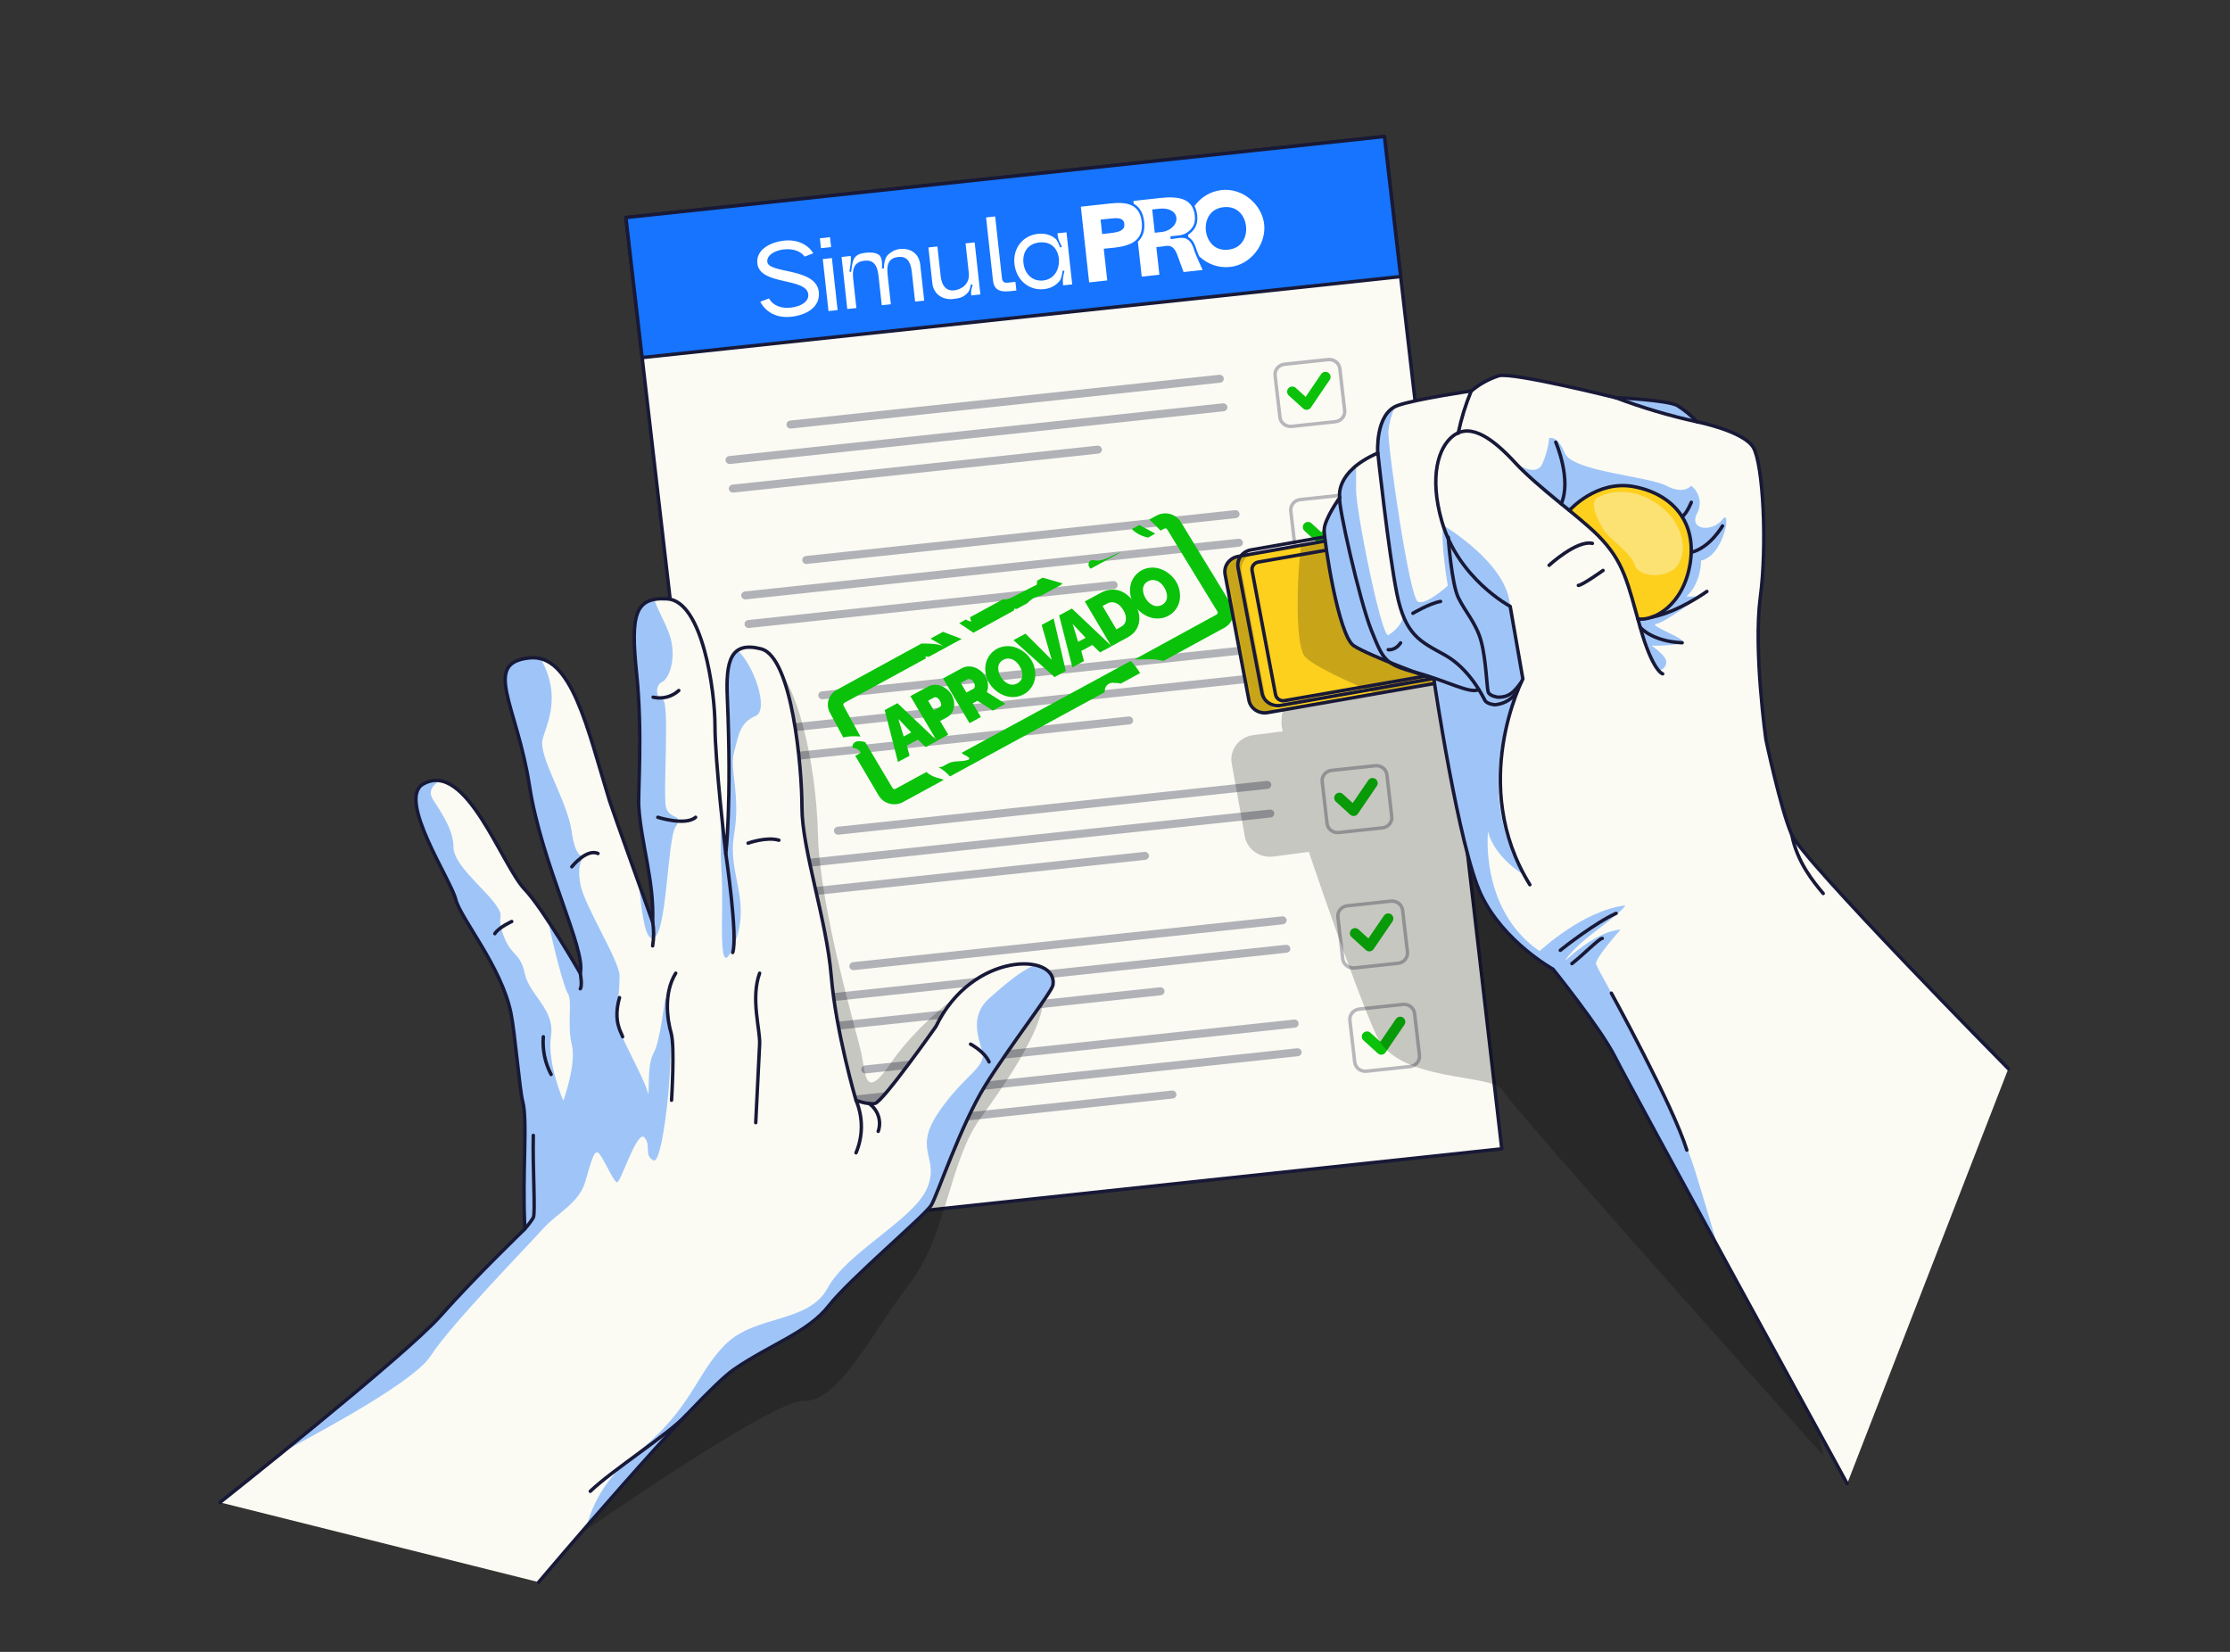 <svg width="648" height="480" viewBox="0 0 648 480" fill="none" xmlns="http://www.w3.org/2000/svg">
    <rect x="0" y="0" width="648" height="480" fill="#333333" stroke="none"/>
    <path d="M402.297 39.66L181.871 63.209L215.971 357.375L436.397 333.826L402.297 39.66Z"
        fill="#FBFBF4" stroke="#181937" stroke-linecap="round" stroke-linejoin="round" />
    <path d="M402.296 39.662L181.87 63.21L186.588 103.911L407.014 80.363L402.296 39.662Z"
        fill="#1674FF" stroke="#181937" stroke-linecap="round" stroke-linejoin="round" />
    <path
        d="M307.999 81.491C306.992 82.857 305.421 83.795 303.376 84.019C298.864 84.514 295.277 81.234 294.783 76.726C294.289 72.219 297.102 68.451 301.614 67.956C303.659 67.731 305.36 68.249 306.632 69.304C307.337 69.9 307.68 71.087 308.077 71.931L308.568 71.694C308.175 70.879 307.574 69.843 307.444 68.939L307.258 67.796L309.905 67.506L311.564 82.631L308.917 82.921L308.841 81.675C308.772 80.764 309.134 79.622 309.308 78.715L308.81 78.617C308.602 79.496 308.524 80.73 307.999 81.491ZM297.4 76.439C297.735 79.494 299.882 81.861 303.16 81.502C306.409 81.145 307.885 78.228 307.717 75.308C307.352 71.98 305.258 70.097 301.949 70.46C298.641 70.823 297.061 73.353 297.4 76.439Z"
        fill="white" />
    <path
        d="M288.537 81.452L286.533 63.181L289.18 62.89L291.131 80.678C291.267 81.918 291.731 82.265 293.024 82.124L295.07 81.899L295.345 84.41L293.42 84.621C290.292 84.964 288.819 84.024 288.537 81.452Z"
        fill="white" />
    <path
        d="M281.395 84.838C280.157 86.32 279.007 86.661 276.962 86.885C274.165 87.192 271.292 85.701 270.917 82.282L269.779 71.906L272.396 71.62L273.335 80.18C273.683 83.357 275.22 84.597 277.235 84.376C279.431 84.135 281.871 82.52 281.516 79.283L280.577 70.722L283.224 70.432L284.883 85.557L282.236 85.848L282.18 85.058C282.131 84.329 282.462 83.466 282.66 82.77L282.129 82.645C281.961 83.337 281.82 84.271 281.395 84.838Z"
        fill="white" />
    <path
        d="M258.025 74.053C258.851 73.258 259.988 72.521 261.401 72.366C264.469 72.03 267.038 73.523 267.416 76.972L268.554 87.348L265.907 87.638L264.962 79.017C264.603 75.75 263.331 74.42 261.015 74.674C258.459 74.954 257.568 76.552 257.923 79.789L258.869 88.41L256.222 88.701L255.276 80.079C254.918 76.812 253.616 75.485 251.21 75.749C248.593 76.036 247.552 77.651 247.907 80.887L248.853 89.509L246.206 89.799L244.547 74.674L247.194 74.383L247.214 74.565C247.36 75.896 247.031 77.616 246.809 78.926L247.307 79.025C247.559 77.711 247.597 75.839 248.427 74.799C249.096 73.961 250.032 73.613 251.626 73.438C253.1 73.276 254.363 73.413 255.308 73.983C256.424 74.718 256.332 76.657 256.297 78.008L256.845 78.009C256.883 76.688 257.062 74.985 258.025 74.053Z"
        fill="white" />
    <path
        d="M238.558 72.116L238.243 69.242L241.19 68.919L241.506 71.793L238.558 72.116ZM240.746 90.398L239.087 75.273L241.734 74.982L243.392 90.108L240.746 90.398Z"
        fill="white" />
    <path
        d="M236.307 73.618L233.793 74.567C232.915 73.225 230.757 72.145 227.81 72.468C225.253 72.749 222.752 74.094 222.971 76.091C223.356 79.6 237.149 77.689 237.932 84.829C238.403 89.124 234.528 91.539 229.896 92.047C225.565 92.522 222.428 90.57 220.924 87.674L223.467 86.721C224.685 88.945 227.261 89.673 229.728 89.402C233.127 89.029 235.079 87.407 234.874 85.531C234.326 80.54 220.78 83.036 220.067 76.532C219.636 72.599 223.774 70.37 227.835 69.924C232.106 69.456 235.159 71.478 236.307 73.618Z"
        fill="white" />
    <path
        d="M355.006 55.219C361.047 54.556 366.708 59.381 367.342 65.16C367.976 70.938 363.498 76.906 357.457 77.569C354.044 77.943 350.77 76.721 348.443 74.451C348.167 73.81 347.934 73.245 347.819 72.908C347.794 72.832 347.768 72.754 347.743 72.677C347.282 71.273 346.796 69.796 345.34 68.903C345.289 68.682 345.245 68.458 345.207 68.232C346.024 67.694 346.765 67.031 347.269 66.139C347.811 65.178 348.047 64.016 347.89 62.587C347.775 61.538 347.509 60.637 347.1 59.877C348.897 57.338 351.729 55.578 355.006 55.219ZM355.553 60.203C351.327 60.666 350.107 64.265 350.408 67.017C350.71 69.769 352.682 73.019 356.907 72.555C361.164 72.088 362.385 68.488 362.083 65.736C361.782 62.985 359.809 59.736 355.553 60.203Z"
        fill="white" />
    <path
        d="M323.747 71.978C322.906 72.07 322.356 72.131 320.734 72.277L321.744 81.486L316.484 82.063L314.071 60.062L322.62 59.124C327.258 58.615 331.196 59.201 331.775 64.481C332.354 69.762 328.726 71.432 323.747 71.978ZM320.265 68.002L322.465 67.761C324.799 67.505 326.93 67.112 326.705 65.069C326.488 63.089 324.528 63.304 322.007 63.581L319.807 63.822L320.265 68.002Z"
        fill="white" />
    <path
        d="M337.082 57.538C342.244 56.972 346.63 57.509 347.196 62.663C347.482 65.272 346.324 66.703 344.675 67.743C343.442 68.482 341.521 68.502 340.096 68.658L340.189 69.507C341.614 69.35 343.569 68.755 344.827 69.412C346.225 70.181 346.63 71.536 347.157 73.132C347.582 74.384 349.454 78.408 349.471 78.445L343.928 79.053C342.959 76.36 342.229 74.372 342.054 73.946C340.746 70.496 338.781 71.57 337.665 71.629L336.014 71.81L336.893 79.824L331.763 80.387L330.649 70.238C332.076 68.921 332.757 67.021 332.47 64.405C332.182 61.786 331.096 60.131 329.44 59.212L329.35 58.386L337.082 57.538ZM335.555 67.63L337.649 67.4C340.056 67.136 342.06 65.23 341.85 63.313C341.633 61.333 339.474 60.361 336.908 60.643L334.814 60.872L335.555 67.63Z"
        fill="white" />
    <path opacity="0.3"
        d="M354.296 108.9L229.611 122.21C229.291 122.245 228.999 122.4 228.799 122.641C228.598 122.882 228.506 123.19 228.542 123.497C228.578 123.803 228.739 124.084 228.991 124.276C229.242 124.469 229.563 124.557 229.882 124.523L354.533 111.212C354.852 111.178 355.144 111.023 355.345 110.781C355.545 110.54 355.638 110.232 355.602 109.926C355.566 109.619 355.404 109.339 355.153 109.146C354.902 108.954 354.581 108.865 354.262 108.9H354.296Z"
        fill="#050728" />
    <path opacity="0.3"
        d="M355.257 117.205L211.9 132.513C211.581 132.548 211.289 132.703 211.088 132.944C210.888 133.186 210.796 133.493 210.832 133.8C210.868 134.107 211.029 134.387 211.28 134.579C211.532 134.772 211.852 134.861 212.172 134.826L355.528 119.518C355.692 119.508 355.851 119.467 355.997 119.397C356.143 119.327 356.273 119.229 356.379 119.109C356.485 118.989 356.564 118.85 356.612 118.7C356.66 118.55 356.676 118.393 356.659 118.237C356.641 118.079 356.59 117.927 356.509 117.788C356.428 117.65 356.319 117.529 356.188 117.433C356.057 117.337 355.907 117.267 355.747 117.228C355.587 117.188 355.42 117.181 355.257 117.205Z"
        fill="#050728" />
    <path opacity="0.3"
        d="M318.807 129.506L212.862 140.819C212.542 140.854 212.25 141.009 212.05 141.25C211.849 141.491 211.757 141.799 211.793 142.106C211.829 142.412 211.99 142.693 212.242 142.885C212.493 143.077 212.814 143.166 213.133 143.132L319.067 131.819C319.231 131.809 319.39 131.768 319.536 131.698C319.682 131.628 319.812 131.53 319.918 131.41C320.024 131.29 320.103 131.151 320.151 131.001C320.199 130.851 320.215 130.694 320.198 130.538C320.18 130.381 320.13 130.23 320.049 130.092C319.969 129.955 319.861 129.835 319.731 129.738C319.601 129.642 319.452 129.572 319.294 129.532C319.135 129.492 318.97 129.483 318.807 129.506Z"
        fill="#050728" />
    <path opacity="0.3"
        d="M385.909 104.488L373.264 105.839C371.563 106.021 370.338 107.492 370.527 109.125L371.934 121.264C372.123 122.897 373.656 124.073 375.356 123.891L388.001 122.54C389.702 122.359 390.928 120.888 390.738 119.255L389.331 107.116C389.142 105.483 387.61 104.307 385.909 104.488Z"
        stroke="#181937" stroke-linecap="round" stroke-linejoin="round" />
    <path d="M375.512 113.818L379.674 117.585L385.147 109.54" stroke="#0AC20A" stroke-width="3"
        stroke-linecap="round" stroke-linejoin="round" />
    <path opacity="0.3"
        d="M358.853 148.245L234.202 161.556C233.883 161.59 233.591 161.745 233.39 161.987C233.19 162.228 233.098 162.536 233.134 162.842C233.17 163.149 233.331 163.429 233.582 163.622C233.834 163.814 234.154 163.903 234.474 163.868L359.125 150.558C359.283 150.541 359.436 150.494 359.575 150.42C359.715 150.346 359.837 150.246 359.937 150.127C360.036 150.007 360.11 149.87 360.154 149.724C360.198 149.577 360.211 149.423 360.194 149.271C360.176 149.119 360.127 148.972 360.05 148.839C359.973 148.705 359.869 148.587 359.745 148.492C359.62 148.396 359.478 148.326 359.325 148.283C359.172 148.241 359.012 148.228 358.853 148.245Z"
        fill="#050728" />
    <path opacity="0.3"
        d="M359.815 156.551L216.458 171.859C216.3 171.876 216.147 171.923 216.007 171.997C215.868 172.071 215.745 172.17 215.646 172.29C215.547 172.409 215.473 172.546 215.429 172.693C215.385 172.84 215.371 172.994 215.389 173.146C215.407 173.297 215.456 173.444 215.533 173.578C215.61 173.712 215.713 173.83 215.838 173.925C215.962 174.02 216.105 174.091 216.258 174.133C216.411 174.176 216.571 174.189 216.729 174.171L360.086 158.863C360.405 158.829 360.697 158.674 360.898 158.432C361.098 158.191 361.191 157.883 361.155 157.577C361.119 157.27 360.957 156.99 360.706 156.797C360.455 156.605 360.134 156.516 359.815 156.551Z"
        fill="#050728" />
    <path opacity="0.3"
        d="M323.365 168.852L217.419 180.165C217.1 180.199 216.808 180.354 216.607 180.595C216.407 180.837 216.315 181.144 216.351 181.451C216.387 181.758 216.548 182.038 216.799 182.231C217.051 182.423 217.371 182.512 217.691 182.477L323.625 171.164C323.788 171.155 323.948 171.114 324.094 171.043C324.24 170.973 324.37 170.875 324.476 170.756C324.581 170.636 324.661 170.497 324.709 170.347C324.757 170.197 324.773 170.039 324.756 169.883C324.738 169.726 324.687 169.575 324.607 169.438C324.527 169.3 324.418 169.18 324.288 169.084C324.159 168.988 324.01 168.917 323.851 168.877C323.693 168.838 323.527 168.829 323.365 168.852Z"
        fill="#050728" />
    <path opacity="0.3"
        d="M390.47 143.825L377.825 145.176C376.124 145.358 374.899 146.829 375.088 148.461L376.496 160.601C376.685 162.233 378.217 163.41 379.918 163.228L392.563 161.877C394.264 161.695 395.489 160.224 395.3 158.592L393.893 146.452C393.703 144.82 392.171 143.643 390.47 143.825Z"
        stroke="#181937" stroke-linecap="round" stroke-linejoin="round" />
    <path d="M380.081 153.163L384.232 156.931L389.705 148.886" stroke="#0AC20A" stroke-width="3"
        stroke-linecap="round" stroke-linejoin="round" />
    <path opacity="0.3"
        d="M363.411 187.591L238.76 200.901C238.461 200.957 238.194 201.118 238.014 201.354C237.833 201.59 237.752 201.882 237.786 202.173C237.821 202.463 237.968 202.731 238.199 202.922C238.429 203.113 238.727 203.213 239.031 203.203L363.682 189.871C363.84 189.854 363.994 189.807 364.133 189.733C364.272 189.659 364.395 189.559 364.494 189.44C364.593 189.32 364.667 189.183 364.711 189.036C364.755 188.89 364.769 188.736 364.751 188.584C364.733 188.432 364.684 188.285 364.607 188.152C364.53 188.018 364.427 187.9 364.302 187.805C364.178 187.709 364.035 187.639 363.882 187.596C363.729 187.554 363.569 187.541 363.411 187.558V187.591Z"
        fill="#050728" />
    <path opacity="0.3"
        d="M364.383 195.896L221.016 211.204C220.857 211.219 220.703 211.264 220.564 211.337C220.424 211.41 220.3 211.509 220.201 211.629C220.102 211.748 220.029 211.886 219.986 212.033C219.944 212.18 219.932 212.334 219.952 212.486C219.969 212.638 220.017 212.785 220.094 212.919C220.17 213.053 220.273 213.171 220.397 213.267C220.521 213.363 220.663 213.434 220.816 213.477C220.969 213.52 221.129 213.534 221.287 213.517L364.644 198.209C364.807 198.198 364.967 198.156 365.113 198.084C365.259 198.013 365.389 197.914 365.495 197.793C365.6 197.673 365.68 197.533 365.728 197.382C365.776 197.232 365.792 197.073 365.774 196.917C365.757 196.761 365.706 196.61 365.625 196.473C365.545 196.336 365.436 196.216 365.306 196.121C365.176 196.025 365.028 195.956 364.869 195.918C364.71 195.879 364.545 195.872 364.383 195.896Z"
        fill="#050728" />
    <path opacity="0.3"
        d="M327.922 208.197L221.977 219.51C221.657 219.545 221.365 219.7 221.165 219.941C220.964 220.182 220.872 220.49 220.908 220.797C220.944 221.103 221.105 221.384 221.357 221.576C221.608 221.768 221.929 221.857 222.248 221.823L328.182 210.499C328.502 210.466 328.794 210.312 328.996 210.072C329.197 209.832 329.291 209.524 329.257 209.218C329.222 208.911 329.062 208.63 328.812 208.437C328.562 208.243 328.242 208.153 327.922 208.186V208.197Z"
        fill="#050728" />
    <path opacity="0.3"
        d="M395.031 183.162L382.386 184.513C380.685 184.694 379.459 186.165 379.649 187.798L381.056 199.937C381.245 201.57 382.777 202.747 384.478 202.565L397.123 201.214C398.824 201.032 400.049 199.561 399.86 197.928L398.453 185.789C398.264 184.156 396.731 182.98 395.031 183.162Z"
        stroke="#181937" stroke-linecap="round" stroke-linejoin="round" />
    <path d="M384.638 192.509L388.789 196.276L394.274 188.22" stroke="#0AC20A" stroke-width="3"
        stroke-linecap="round" stroke-linejoin="round" />
    <path opacity="0.3"
        d="M367.969 226.936L243.317 240.247C243.018 240.302 242.752 240.464 242.571 240.699C242.391 240.935 242.31 241.227 242.344 241.518C242.378 241.809 242.526 242.076 242.756 242.267C242.987 242.458 243.284 242.559 243.589 242.548L368.24 229.238C368.407 229.232 368.57 229.194 368.721 229.124C368.871 229.055 369.005 228.957 369.114 228.835C369.223 228.714 369.305 228.572 369.354 228.419C369.403 228.266 369.419 228.105 369.4 227.946C369.381 227.787 369.328 227.633 369.245 227.495C369.161 227.356 369.049 227.236 368.914 227.141C368.78 227.046 368.626 226.979 368.464 226.944C368.301 226.908 368.132 226.906 367.969 226.936Z"
        fill="#050728" />
    <path opacity="0.3"
        d="M368.941 235.242L225.573 250.55C225.415 250.565 225.261 250.61 225.121 250.683C224.981 250.756 224.858 250.855 224.759 250.974C224.66 251.094 224.587 251.231 224.544 251.378C224.501 251.526 224.49 251.68 224.51 251.831C224.527 251.983 224.575 252.13 224.651 252.264C224.727 252.398 224.831 252.517 224.954 252.612C225.078 252.708 225.221 252.78 225.374 252.823C225.526 252.865 225.686 252.879 225.845 252.862L369.201 237.554C369.522 237.519 369.815 237.363 370.016 237.121C370.217 236.879 370.311 236.57 370.276 236.262C370.239 235.957 370.078 235.679 369.828 235.488C369.578 235.297 369.259 235.208 368.941 235.242Z"
        fill="#050728" />
    <path opacity="0.3"
        d="M332.525 247.543L226.58 258.856C226.422 258.87 226.268 258.915 226.128 258.988C225.988 259.061 225.865 259.16 225.766 259.28C225.667 259.399 225.593 259.537 225.551 259.684C225.508 259.831 225.496 259.985 225.517 260.137C225.534 260.289 225.582 260.436 225.658 260.57C225.734 260.704 225.837 260.822 225.961 260.918C226.085 261.014 226.228 261.085 226.38 261.128C226.533 261.171 226.693 261.185 226.851 261.168L332.786 249.855C332.944 249.839 333.097 249.793 333.237 249.72C333.377 249.646 333.5 249.548 333.6 249.429C333.699 249.31 333.774 249.173 333.818 249.026C333.863 248.88 333.877 248.726 333.86 248.574C333.845 248.422 333.798 248.274 333.722 248.139C333.646 248.004 333.543 247.885 333.419 247.789C333.294 247.693 333.151 247.622 332.998 247.579C332.845 247.537 332.684 247.525 332.525 247.543Z"
        fill="#050728" />
    <path opacity="0.3"
        d="M399.592 222.509L386.947 223.86C385.246 224.042 384.021 225.513 384.21 227.146L385.617 239.285C385.807 240.918 387.339 242.094 389.04 241.912L401.685 240.562C403.386 240.38 404.611 238.909 404.422 237.276L403.015 225.137C402.825 223.504 401.293 222.328 399.592 222.509Z"
        stroke="#181937" stroke-linecap="round" stroke-linejoin="round" />
    <path d="M389.196 231.843L393.347 235.611L398.832 227.566" stroke="#0AC20A" stroke-width="3"
        stroke-linecap="round" stroke-linejoin="round" />
    <path opacity="0.3"
        d="M372.538 266.271L247.887 279.581C247.728 279.598 247.575 279.644 247.436 279.717C247.296 279.79 247.173 279.889 247.073 280.008C246.973 280.127 246.899 280.264 246.854 280.41C246.809 280.557 246.795 280.711 246.812 280.862C246.829 281.014 246.877 281.161 246.954 281.295C247.03 281.429 247.133 281.548 247.257 281.643C247.381 281.739 247.523 281.811 247.676 281.854C247.829 281.897 247.988 281.91 248.147 281.894L372.798 268.583C372.956 268.567 373.109 268.521 373.249 268.448C373.389 268.375 373.512 268.276 373.612 268.157C373.712 268.038 373.786 267.901 373.831 267.754C373.875 267.608 373.889 267.454 373.872 267.302C373.835 266.997 373.674 266.717 373.425 266.524C373.175 266.331 372.857 266.24 372.538 266.271Z"
        fill="#050728" />
    <path opacity="0.3"
        d="M373.499 274.555L230.131 289.863C229.964 289.868 229.801 289.907 229.65 289.976C229.5 290.046 229.366 290.144 229.257 290.265C229.148 290.387 229.066 290.528 229.017 290.681C228.968 290.834 228.952 290.995 228.971 291.155C228.99 291.314 229.043 291.467 229.126 291.606C229.21 291.745 229.322 291.865 229.457 291.96C229.591 292.055 229.745 292.122 229.907 292.157C230.07 292.192 230.239 292.195 230.403 292.165L373.759 276.856C373.927 276.852 374.091 276.815 374.243 276.747C374.395 276.679 374.53 276.581 374.64 276.46C374.751 276.339 374.834 276.198 374.884 276.044C374.935 275.891 374.951 275.729 374.933 275.57C374.915 275.41 374.863 275.255 374.779 275.116C374.696 274.977 374.583 274.855 374.448 274.76C374.313 274.664 374.159 274.597 373.996 274.562C373.833 274.526 373.663 274.524 373.499 274.555Z"
        fill="#050728" />
    <path opacity="0.3"
        d="M337.049 286.888L231.103 298.201C230.784 298.236 230.492 298.391 230.292 298.632C230.091 298.873 229.999 299.181 230.035 299.488C230.071 299.794 230.232 300.075 230.483 300.267C230.735 300.459 231.055 300.548 231.375 300.514L337.32 289.201C337.639 289.163 337.929 289.006 338.128 288.764C338.327 288.522 338.419 288.215 338.383 287.909C338.367 287.757 338.319 287.61 338.242 287.477C338.166 287.343 338.062 287.226 337.938 287.131C337.814 287.036 337.672 286.965 337.519 286.924C337.366 286.882 337.207 286.87 337.049 286.888Z"
        fill="#050728" />
    <path opacity="0.3"
        d="M404.154 261.857L391.509 263.208C389.808 263.39 388.583 264.861 388.772 266.493L390.179 278.632C390.368 280.265 391.901 281.442 393.602 281.26L406.246 279.909C407.947 279.727 409.173 278.256 408.983 276.624L407.576 264.484C407.387 262.852 405.855 261.675 404.154 261.857Z"
        stroke="#181937" stroke-linecap="round" stroke-linejoin="round" />
    <path d="M393.754 271.189L397.904 274.956L403.389 266.911" stroke="#0AC20A" stroke-width="3"
        stroke-linecap="round" stroke-linejoin="round" />
    <path opacity="0.3"
        d="M376.009 296.268L251.358 309.601C251.039 309.635 250.747 309.79 250.546 310.032C250.346 310.273 250.254 310.581 250.29 310.887C250.326 311.194 250.487 311.474 250.738 311.667C250.99 311.859 251.31 311.948 251.63 311.913L376.281 298.603C376.439 298.588 376.593 298.543 376.733 298.47C376.873 298.397 376.996 298.298 377.095 298.178C377.194 298.059 377.267 297.921 377.31 297.774C377.353 297.627 377.364 297.473 377.344 297.322C377.33 297.168 377.284 297.018 377.209 296.882C377.134 296.745 377.031 296.624 376.907 296.526C376.783 296.428 376.639 296.355 376.485 296.311C376.331 296.266 376.169 296.252 376.009 296.268Z"
        fill="#050728" />
    <path opacity="0.3"
        d="M376.971 304.607L233.614 319.915C233.447 319.919 233.282 319.956 233.13 320.024C232.979 320.092 232.843 320.19 232.733 320.311C232.623 320.432 232.54 320.573 232.489 320.727C232.439 320.88 232.422 321.042 232.44 321.201C232.458 321.361 232.511 321.516 232.594 321.655C232.678 321.795 232.79 321.916 232.925 322.011C233.06 322.107 233.214 322.174 233.377 322.209C233.541 322.245 233.71 322.247 233.874 322.216L377.242 306.908C377.541 306.853 377.808 306.691 377.988 306.456C378.169 306.22 378.25 305.927 378.216 305.637C378.181 305.346 378.034 305.079 377.803 304.888C377.573 304.697 377.275 304.596 376.971 304.607Z"
        fill="#050728" />
    <path opacity="0.3"
        d="M340.51 316.897L234.575 328.209C234.417 328.226 234.264 328.272 234.124 328.345C233.984 328.418 233.861 328.517 233.761 328.636C233.662 328.755 233.587 328.892 233.543 329.038C233.498 329.185 233.484 329.339 233.501 329.491C233.538 329.798 233.7 330.079 233.952 330.273C234.205 330.466 234.526 330.556 234.847 330.522L340.781 319.209C340.939 319.192 341.092 319.145 341.232 319.071C341.371 318.997 341.494 318.898 341.593 318.778C341.692 318.659 341.766 318.522 341.81 318.375C341.854 318.228 341.868 318.074 341.85 317.923C341.832 317.771 341.783 317.624 341.706 317.49C341.629 317.356 341.525 317.238 341.401 317.143C341.277 317.048 341.134 316.977 340.981 316.935C340.828 316.892 340.668 316.879 340.51 316.897Z"
        fill="#050728" />
    <path opacity="0.3"
        d="M407.636 291.865L394.991 293.216C393.29 293.398 392.065 294.869 392.254 296.502L393.662 308.641C393.851 310.274 395.383 311.45 397.084 311.268L409.729 309.917C411.43 309.736 412.655 308.265 412.466 306.632L411.059 294.493C410.869 292.86 409.337 291.683 407.636 291.865Z"
        stroke="#181937" stroke-linecap="round" stroke-linejoin="round" />
    <path d="M397.226 301.208L401.376 304.976L406.861 296.931" stroke="#0AC20A" stroke-width="3"
        stroke-linecap="round" stroke-linejoin="round" />
    <path
        d="M316.919 165.258L325.796 160.427C323.252 161.1 321.012 163.141 318.389 162.859C317.914 162.739 317.416 162.739 316.941 162.859C316.645 163.042 316.431 163.326 316.343 163.654C316.255 163.982 316.299 164.33 316.466 164.628C316.581 164.86 316.733 165.073 316.919 165.258Z"
        fill="#0AC20A" />
    <path
        d="M294.651 177.385C294.631 177.197 294.67 177.008 294.764 176.842C294.982 176.915 295.211 176.952 295.442 176.951L298.507 175.29C298.987 174.769 299.534 174.309 300.136 173.922C300.717 173.623 301.331 173.39 301.968 173.227L302.646 173.032L308.301 169.97C308.361 169.859 308.441 169.76 308.538 169.677C308.626 169.621 308.721 169.577 308.821 169.546L302.986 167.853L301.414 168.7L301.244 169.894L294.515 173.346C293.849 173.746 293.107 174.015 292.332 174.139C292.043 174.171 291.751 174.171 291.461 174.139L281.871 179.361C281.947 179.797 282.076 180.224 282.256 180.631C281.693 180.531 281.158 180.32 280.684 180.013L278.716 181.098C280.118 181.988 281.498 182.9 282.844 183.867L294.651 177.385Z"
        fill="#0AC20A" />
    <path
        d="M335.703 155.042L331.067 152.544L328.873 153.739C330.165 155.015 331.835 155.879 333.656 156.214L335.703 155.042Z"
        fill="#0AC20A" />
    <path
        d="M357.722 175.572L343.134 151.698C342.453 150.552 341.327 149.711 340.003 149.359C338.679 149.007 337.263 149.173 336.065 149.819L333.962 150.97L334.765 151.719C335.602 152.523 336.461 153.337 337.241 154.195L338.304 153.619C338.452 153.54 338.626 153.52 338.788 153.563C338.951 153.605 339.09 153.707 339.175 153.847L353.775 177.733C353.857 177.875 353.876 178.043 353.83 178.2C353.783 178.356 353.674 178.489 353.527 178.569L329.698 191.597C331.756 191.716 333.837 191.434 335.896 191.662C336.637 191.752 337.373 191.879 338.101 192.042L355.766 182.423C356.366 182.099 356.893 181.664 357.317 181.144C357.74 180.623 358.052 180.027 358.234 179.39C358.416 178.752 358.465 178.087 358.377 177.432C358.289 176.776 358.067 176.144 357.722 175.572Z"
        fill="#0AC20A" />
    <path
        d="M250.033 214.016L245.127 205.07C245.085 205 245.057 204.922 245.046 204.841C245.035 204.76 245.041 204.678 245.063 204.6C245.085 204.521 245.123 204.447 245.175 204.383C245.226 204.318 245.291 204.264 245.365 204.223L269.114 191.282C269.035 191.108 268.933 190.935 268.865 190.761C269.201 190.747 269.537 190.784 269.861 190.869L279.462 185.647C279.146 185.55 278.84 185.43 278.535 185.322L274.011 183.595L270.392 185.571L274.328 187.884C272.959 187.08 270.166 186.972 267.757 187.004L243.182 200.434C241.986 201.086 241.109 202.167 240.742 203.439C240.375 204.711 240.549 206.071 241.226 207.22L245.046 214.299C245.374 214.212 245.713 214.136 246.041 214.082C246.947 213.956 247.864 213.913 248.778 213.951C249.198 213.948 249.617 213.97 250.033 214.016Z"
        fill="#0AC20A" />
    <path
        d="M279.388 218.772C279.791 219.118 280.249 219.401 280.745 219.608C281.254 219.825 281.933 220.346 281.537 220.693C279.705 221.497 277.443 220.9 275.645 221.779C274.661 222.235 273.711 223.136 272.659 222.865C273.931 223.606 275.076 224.533 276.052 225.612L320.961 201.162C320.961 200.988 321.018 200.814 321.052 200.63C321.053 200.288 321.135 199.951 321.292 199.645C321.449 199.338 321.677 199.07 321.958 198.86C322.24 198.651 322.567 198.506 322.916 198.436C323.264 198.367 323.624 198.374 323.969 198.458C324.552 198.434 325.135 198.492 325.7 198.632L331.298 195.581C330.53 194.31 329.62 193.124 328.584 192.042L279.388 218.772Z"
        fill="#0AC20A" />
    <path
        d="M272.116 225.948C271.033 225.611 270.036 225.06 269.187 224.33L260.23 229.216C260.158 229.257 260.077 229.283 259.994 229.293C259.911 229.304 259.826 229.298 259.745 229.277C259.664 229.256 259.588 229.219 259.522 229.17C259.456 229.12 259.401 229.058 259.36 228.988L251.443 215.667C250.685 215.415 249.878 215.326 249.079 215.406C248.163 215.58 247.36 216.6 247.858 217.349C248.326 217.361 248.781 217.492 249.179 217.728C249.576 217.965 249.901 218.299 250.12 218.696C249.632 219.068 249.096 219.378 248.525 219.619L255.311 231.138C255.648 231.72 256.103 232.231 256.649 232.641C257.195 233.052 257.82 233.354 258.49 233.529C259.159 233.704 259.857 233.748 260.545 233.66C261.232 233.572 261.894 233.353 262.492 233.016L274.231 226.621L274.096 226.545C273.448 226.312 272.787 226.113 272.116 225.948Z"
        fill="#0AC20A" />
    <path
        d="M329.475 175.602C328.97 174.749 328.637 173.842 328.477 172.881C328.313 171.914 328.322 170.984 328.502 170.092C328.682 169.199 329.051 168.367 329.608 167.593C330.168 166.811 330.885 166.184 331.76 165.712C332.646 165.234 333.59 164.977 334.591 164.941C335.589 164.898 336.531 165.052 337.417 165.4C338.305 165.74 339.131 166.228 339.894 166.863C340.663 167.495 341.293 168.226 341.785 169.056C342.287 169.903 342.617 170.807 342.777 171.768C342.943 172.726 342.937 173.654 342.761 174.553C342.586 175.442 342.219 176.278 341.66 177.06C341.1 177.842 340.383 178.469 339.508 178.941C338.622 179.419 337.68 179.68 336.682 179.722C335.69 179.761 334.75 179.611 333.862 179.271C332.974 178.931 332.145 178.445 331.376 177.813C330.604 177.175 329.97 176.438 329.475 175.602ZM337.664 175.755C338.124 175.507 338.475 175.187 338.719 174.796C338.964 174.396 339.096 173.971 339.114 173.52C339.132 173.07 339.078 172.614 338.952 172.155C338.826 171.695 338.632 171.245 338.37 170.803C338.01 170.195 337.581 169.693 337.085 169.3C336.595 168.903 336.038 168.66 335.415 168.571C334.794 168.473 334.185 168.585 333.587 168.908C333.127 169.155 332.776 169.475 332.533 169.866C332.289 170.257 332.157 170.675 332.135 171.12C332.114 171.564 332.166 172.017 332.292 172.476C332.418 172.936 332.61 173.383 332.868 173.819C333.133 174.266 333.441 174.663 333.793 175.009C334.146 175.346 334.53 175.619 334.946 175.828C335.358 176.031 335.801 176.13 336.274 176.127C336.747 176.124 337.21 176 337.664 175.755Z"
        fill="#0AC20A" />
    <path
        d="M322.93 187.775L315.226 174.768L319.866 172.264C320.84 171.739 321.818 171.435 322.799 171.354C323.783 171.264 324.697 171.385 325.543 171.715C326.391 172.037 327.176 172.518 327.899 173.159C328.624 173.791 329.255 174.561 329.791 175.467C330.957 177.435 331.337 179.316 330.931 181.109C330.527 182.893 329.407 184.28 327.57 185.271L322.93 187.775ZM321.71 175.377L320.382 176.094L324.398 182.875L325.726 182.158C326.572 181.701 327.049 181.027 327.156 180.135C327.269 179.24 327.027 178.289 326.43 177.281C325.826 176.261 325.098 175.575 324.248 175.224C323.397 174.872 322.551 174.923 321.71 175.377Z"
        fill="#0AC20A" />
    <path
        d="M307.769 178.823L311.472 176.825L323.022 187.762L319.659 189.576L317.418 187.42L314.197 189.158L314.993 192.094L311.614 193.917L307.769 178.823ZM315.477 185.326L311.692 181.323L313.285 186.509L315.477 185.326Z"
        fill="#0AC20A" />
    <path
        d="M297.995 184.124L305.617 191.738L302.687 181.593L306.175 179.711L309.713 194.972L306.416 196.751L294.491 186.015L297.995 184.124Z"
        fill="#0AC20A" />
    <path
        d="M287.419 198.425C286.914 197.571 286.581 196.664 286.421 195.703C286.258 194.737 286.266 193.807 286.446 192.914C286.626 192.022 286.995 191.189 287.553 190.416C288.112 189.634 288.83 189.006 289.704 188.534C290.59 188.056 291.534 187.799 292.535 187.763C293.533 187.721 294.475 187.874 295.361 188.223C296.249 188.562 297.075 189.05 297.839 189.685C298.608 190.318 299.238 191.049 299.729 191.878C300.231 192.725 300.562 193.629 300.722 194.59C300.887 195.548 300.882 196.477 300.705 197.375C300.531 198.264 300.164 199.1 299.604 199.883C299.044 200.665 298.327 201.292 297.452 201.764C296.566 202.242 295.624 202.502 294.627 202.544C293.634 202.584 292.694 202.433 291.806 202.094C290.918 201.754 290.09 201.268 289.32 200.635C288.548 199.997 287.914 199.26 287.419 198.425ZM295.609 198.577C296.068 198.329 296.42 198.01 296.663 197.619C296.908 197.219 297.04 196.793 297.058 196.343C297.076 195.892 297.022 195.437 296.896 194.977C296.77 194.518 296.576 194.067 296.315 193.626C295.954 193.017 295.526 192.516 295.03 192.122C294.539 191.725 293.982 191.482 293.359 191.393C292.739 191.295 292.129 191.407 291.531 191.73C291.072 191.978 290.72 192.297 290.477 192.688C290.234 193.08 290.101 193.497 290.08 193.942C290.058 194.387 290.11 194.839 290.237 195.299C290.363 195.758 290.555 196.206 290.813 196.641C291.078 197.089 291.386 197.486 291.737 197.832C292.09 198.169 292.474 198.442 292.89 198.65C293.303 198.853 293.745 198.953 294.218 198.95C294.691 198.946 295.155 198.822 295.609 198.577Z"
        fill="#0AC20A" />
    <path
        d="M281.727 210.134L274.024 197.128L279.568 194.137C280.138 193.829 280.758 193.668 281.428 193.653C282.098 193.638 282.733 193.748 283.332 193.983C283.931 194.218 284.494 194.552 285.02 194.984C285.543 195.41 285.968 195.901 286.297 196.455C286.742 197.207 287.003 197.994 287.082 198.817C287.166 199.637 287.059 200.399 286.76 201.103L292.142 204.514L288.507 206.475L284.02 203.632L282.676 204.358L285.038 208.347L281.727 210.134ZM280.827 201.236L282.918 200.108C283.134 199.991 283.253 199.761 283.277 199.418C283.296 199.07 283.183 198.686 282.935 198.269C282.688 197.851 282.392 197.567 282.046 197.415C281.701 197.263 281.415 197.248 281.188 197.371L279.179 198.454L280.827 201.236Z"
        fill="#0AC20A" />
    <path
        d="M272.238 215.281L264.54 202.282L269.74 199.475C270.31 199.168 270.93 199.007 271.599 198.992C272.269 198.976 272.903 199.086 273.502 199.321C274.101 199.557 274.663 199.89 275.189 200.322C275.711 200.748 276.136 201.238 276.465 201.793C276.807 202.371 277.042 202.983 277.17 203.63C277.297 204.277 277.313 204.901 277.217 205.504C277.127 206.103 276.906 206.666 276.555 207.194C276.2 207.716 275.735 208.132 275.16 208.442L273.186 209.508L275.547 213.495L272.238 215.281ZM271.338 206.387L273.088 205.443C273.321 205.318 273.452 205.102 273.481 204.795C273.517 204.484 273.391 204.088 273.105 203.605C272.816 203.117 272.512 202.813 272.193 202.694C271.88 202.572 271.602 202.576 271.359 202.707L269.692 203.607L271.338 206.387Z"
        fill="#0AC20A" />
    <path
        d="M257.084 206.328L260.787 204.33L272.337 215.267L268.974 217.082L266.733 214.925L263.512 216.664L264.308 219.599L260.929 221.422L257.084 206.328ZM264.792 212.832L261.007 208.828L262.6 214.015L264.792 212.832Z"
        fill="#0AC20A" />
    <path opacity="0.3"
        d="M224.499 192.889C231.398 197.753 237.166 221.117 237.686 242.537C238.206 263.958 248.995 300.079 250.284 305.996C251.574 311.913 251.099 320.447 259.106 308.569C267.113 296.692 290.534 276.075 300.294 282.925C310.054 289.776 293.622 312.804 284.721 325.202C275.821 337.601 274.916 359.434 264.251 373.103C253.587 386.772 243.951 407.411 233.501 407.096C223.052 406.781 153.839 456.071 153.839 456.071L155.196 388.607L217.397 290.894L224.499 192.889Z"
        fill="black" fill-opacity="0.7" />
    <path
        d="M305.971 286.237C305.62 288.354 293.44 303.847 286.282 315.442C279.123 327.037 272.416 347.22 270.618 350.184C268.82 353.148 246.869 371.659 240.852 379.4C234.836 387.141 224.092 390.561 213.359 397.857C206.461 402.547 184.962 426.747 170.474 443.456C162.422 452.738 156.53 459.741 156.53 459.741L63.918 436.562C63.918 436.562 71.586 430.493 81.674 422.306H81.742L81.843 422.23C98.423 408.714 121.528 389.638 127.906 382.44C138.186 370.845 152.504 357.067 152.504 357.067C151.633 340.966 153.409 325.712 151.837 319.915C151.022 316.886 149.575 299.656 148.444 294.358C145.696 280.819 133.742 266.792 132.396 261.266C131.05 255.74 115.274 232.213 122.975 227.87C124.375 227.024 126.04 226.674 127.68 226.882C138.085 228.261 146.657 252.385 152.56 258.53C155.09 261.439 157.381 264.531 159.414 267.78C164.073 274.869 168.642 282.838 168.642 282.838C170.429 275.966 157.457 251.484 153.872 228.293C150.287 205.103 140.007 192.65 153.872 191.217C155.012 191.094 156.165 191.19 157.265 191.499C167.025 194.235 171.255 213.702 177.09 232.593C177.633 234.33 182.078 246.804 185.538 256.424C187.8 262.721 189.61 267.791 189.61 267.791C190.051 255.978 186.217 244.991 185.584 234.286C185.312 229.998 186.715 212.811 184.95 195.636C183.435 181.142 184.125 175.268 190.028 174.128C191.293 173.91 192.582 173.851 193.862 173.954C204.097 174.573 207.727 200.684 207.727 210.868C207.727 216.785 208.779 228.337 209.661 237C210.306 243.265 210.86 248.02 210.86 248.02C210.86 248.02 212.647 233.635 211.312 202.606C211.007 195.809 211.471 190.945 214.253 188.98C215.779 187.895 217.985 187.71 221.151 188.535C230.097 190.859 233.003 222.68 233.003 234.71C233.003 246.739 240.162 267.346 241.508 283.566C242.854 299.786 248.712 319.719 248.712 319.719C248.712 319.719 252.026 321.011 254.254 320.588C256.482 320.164 271.93 298.255 271.93 298.255C279.123 283.262 293.124 278.713 300.746 280.396C304.252 281.166 306.514 283.24 305.971 286.237Z"
        fill="#FBFBF4" />
    <path opacity="0.4"
        d="M305.971 286.237C305.62 288.354 293.44 303.847 286.282 315.442C279.123 327.037 272.416 347.22 270.618 350.184C268.82 353.148 246.869 371.659 240.852 379.4C234.836 387.141 224.092 390.561 213.359 397.857C206.461 402.547 184.962 426.747 170.474 443.456C172.069 437.398 175.643 429.657 184.984 422.22C201.202 409.289 202.174 399.149 210.894 390.561C219.613 381.973 234.971 384.546 240.49 374.275C246.009 364.005 265.258 354.516 269.284 345.494C273.31 336.472 265.258 334.561 272.416 323.704C279.575 312.847 286.519 310.209 285.501 305.953C284.483 301.697 281.475 295.248 287.684 289.874C291.563 286.53 296.121 282.328 300.78 280.396C304.252 281.166 306.514 283.24 305.971 286.237Z"
        fill="#1674FF" />
    <path opacity="0.4"
        d="M189.938 337.199C186.964 335.766 189.35 332.911 187.258 330.533C185.165 328.155 180.393 343.507 179.341 343.561C178.289 343.615 175.089 335.755 173.822 334.973C172.556 334.192 171.809 337.481 170.011 343.561C168.213 349.641 161.608 352.724 157.774 357.067C153.94 361.41 130.881 385.024 125.215 393.894C119.549 402.764 84.558 420.32 81.844 422.209C98.423 408.714 121.528 389.638 127.907 382.44C138.187 370.845 152.504 357.067 152.504 357.067C151.633 340.966 153.409 325.712 151.837 319.915C151.023 316.886 149.575 299.656 148.444 294.358C145.696 280.819 133.742 266.792 132.396 261.266C131.05 255.74 115.274 232.213 122.976 227.87C124.376 227.024 126.04 226.674 127.68 226.882C125.927 228.076 124.22 229.791 125.814 232.31C128.653 236.718 131.774 241.354 131.774 246.229C131.774 251.104 140.426 257.965 143.785 262.514C147.144 267.063 144.011 265.456 146.25 271.688C148.489 277.92 151.17 276.617 152.504 282.914C153.839 289.211 161.303 293.228 160.115 301.078C158.928 308.928 163.689 319.85 163.689 319.85C163.689 319.85 167.568 309.264 166.155 303.564C164.741 297.864 166.381 290.677 165.024 288.745C163.893 287.007 160.794 275.217 159.369 267.888C164.028 274.978 168.597 282.947 168.597 282.947C170.384 276.075 157.412 251.592 153.827 228.402C150.242 205.211 139.962 192.759 153.827 191.325C154.967 191.203 156.12 191.299 157.22 191.608C163.135 202.215 159.018 210.064 157.706 214.668C156.27 219.684 164.82 232.56 166.087 241.43C167.218 249.714 169.547 248.856 169.853 248.704C169.593 248.932 167.387 251.093 168.722 257.238C170.113 263.752 180.031 279.223 180.031 283.544C180.031 287.865 179.217 294.976 179.217 297.083C179.217 299.189 187.133 313.281 188.083 316.973C189.033 320.664 187.71 309.861 189.87 306.116C192.03 302.37 193.172 289.298 193.455 290.004C197.176 299.08 192.924 338.61 189.938 337.199Z"
        fill="#1674FF" />
    <path opacity="0.4"
        d="M196.35 240.182C193.817 243.862 193.885 272.589 189.564 272.687C187.472 272.687 186.454 265.467 185.606 256.402C187.868 262.699 189.678 267.769 189.678 267.769C190.119 255.957 186.285 244.969 185.651 234.265C185.38 229.976 186.782 212.79 185.018 195.614C183.503 181.12 184.193 175.246 190.096 174.106C191.34 177.971 194.393 182.531 195.174 186.765C196.237 192.607 194.156 197.438 192.369 198.165C190.582 198.893 190.277 202.66 192.516 203.214C194.755 203.767 192.516 231.181 193.557 234.699C194.597 238.216 198.895 236.555 196.35 240.182Z"
        fill="#1674FF" />
    <path opacity="0.4"
        d="M219.591 208.023C214.943 209.988 214.694 213.506 213.303 218.555C211.912 223.603 215.293 230.975 213.303 242.559C211.312 254.144 218.573 261.613 213.303 274.576C208.033 287.539 210.509 263.719 209.627 252.862C209.323 247.575 209.346 242.275 209.695 236.99C210.34 243.254 210.894 248.009 210.894 248.009C210.894 248.009 212.681 233.624 211.346 202.595C211.041 195.798 211.505 190.935 214.287 188.969C219.059 193.128 223.549 206.351 219.591 208.023Z"
        fill="#1674FF" />
    <path
        d="M156.53 459.752C156.53 459.752 202.615 405.207 213.359 397.867C224.103 390.528 234.847 387.13 240.852 379.411C246.857 371.691 268.831 353.202 270.618 350.195C272.405 347.187 279.123 327.004 286.282 315.453C293.44 303.901 305.621 288.31 305.971 286.247C307.532 276.791 282.482 276.368 271.964 298.277C271.964 298.277 256.527 320.175 254.288 320.61C252.048 321.044 248.746 319.741 248.746 319.741C248.746 319.741 242.888 299.819 241.542 283.588C240.196 267.356 233.037 246.728 233.037 234.731C233.037 222.734 230.131 190.88 221.185 188.557C212.24 186.234 210.883 192.118 211.346 202.671C212.681 233.7 210.894 248.085 210.894 248.085C210.894 248.085 207.761 221.128 207.761 210.933C207.761 200.738 204.131 174.627 193.896 174.019C184.498 173.444 183.186 178.514 184.984 195.733C186.782 212.952 185.346 230.095 185.618 234.384C186.285 245.121 190.141 256.098 189.644 267.888C189.644 267.888 178.006 235.546 177.113 232.669C170.633 211.584 166.143 189.871 153.838 191.173C139.973 192.607 150.265 205.059 153.838 228.25C157.412 251.44 170.395 275.923 168.608 282.795C168.608 282.795 157.876 264.089 152.527 258.486C145.741 251.44 135.495 220.737 122.964 227.826C115.262 232.169 131.084 255.772 132.419 261.298C133.753 266.824 145.718 280.841 148.467 294.39C149.598 299.688 151.011 316.918 151.859 319.947C153.431 325.745 151.656 340.999 152.527 357.1C152.527 357.1 138.209 370.845 127.929 382.44C117.649 394.035 63.941 436.562 63.941 436.562"
        stroke="#181937" stroke-linecap="round" stroke-linejoin="round" />
    <path d="M248.746 319.73C250.81 324.622 250.81 330.093 248.746 334.984" stroke="#181937"
        stroke-linecap="round" stroke-linejoin="round" />
    <path
        d="M252.512 320.642C253.796 321.547 254.747 322.82 255.229 324.278C255.711 325.735 255.698 327.302 255.193 328.752"
        stroke="#181937" stroke-linecap="round" stroke-linejoin="round" />
    <path d="M210.894 248.009C210.894 248.009 214.479 272.275 212.907 276.78" stroke="#181937"
        stroke-linecap="round" stroke-linejoin="round" />
    <path d="M189.644 267.769C190.027 270.114 190.027 272.503 189.644 274.848" stroke="#181937"
        stroke-linecap="round" stroke-linejoin="round" />
    <path d="M168.62 282.795C168.62 282.795 169.287 286.454 168.62 287.311" stroke="#181937"
        stroke-linecap="round" stroke-linejoin="round" />
    <path d="M282.03 303.412C282.03 303.412 286.078 305.519 287.401 308.569" stroke="#181937"
        stroke-linecap="round" stroke-linejoin="round" />
    <path
        d="M189.791 202.595C191.103 202.897 192.474 202.878 193.776 202.538C195.079 202.199 196.271 201.55 197.244 200.651"
        stroke="#181937" stroke-linecap="round" stroke-linejoin="round" />
    <path d="M191.159 237.489C191.159 237.489 199.211 240.062 202.129 237.489" stroke="#181937"
        stroke-linecap="round" stroke-linejoin="round" />
    <path d="M217.385 245.002C217.385 245.002 222.746 243.069 226.331 244.144" stroke="#181937"
        stroke-linecap="round" stroke-linejoin="round" />
    <path d="M166.154 251.874C166.154 251.874 170.407 246.5 173.765 248.009" stroke="#181937"
        stroke-linecap="round" stroke-linejoin="round" />
    <path d="M148.704 267.769C148.704 267.769 144.904 269.484 143.785 271.308" stroke="#181937"
        stroke-linecap="round" stroke-linejoin="round" />
    <path
        d="M152.504 357.067C153.436 356.063 154.262 354.972 154.97 353.81C155.637 352.518 154.743 338.773 154.97 329.925"
        stroke="#181937" stroke-linecap="round" stroke-linejoin="round" />
    <path d="M199.437 411.178C194.167 416.845 178.006 427.116 171.526 433.337" stroke="#181937"
        stroke-linecap="round" stroke-linejoin="round" />
    <path
        d="M220.733 282.795C218.053 290.102 220.959 299.33 220.733 303.423C220.507 307.516 219.602 326.223 219.602 326.223"
        stroke="#181937" stroke-linecap="round" stroke-linejoin="round" />
    <path
        d="M196.35 282.795C192.776 288.593 193.896 296.323 195.016 300.166C196.135 304.009 195.14 319.709 195.14 319.709"
        stroke="#181937" stroke-linecap="round" stroke-linejoin="round" />
    <path d="M157.876 301.263C157.58 305.044 158.362 308.831 160.138 312.217" stroke="#181937"
        stroke-linecap="round" stroke-linejoin="round" />
    <path d="M180.019 289.885C178.006 296.974 180.698 300.188 180.924 301.263" stroke="#181937"
        stroke-linecap="round" stroke-linejoin="round" />
    <path opacity="0.3"
        d="M361.726 243.069L357.915 221.833C357.746 220.89 357.779 219.924 358.009 218.992C358.24 218.061 358.664 217.184 359.257 216.415C359.85 215.645 360.598 214.998 361.458 214.513C362.317 214.028 363.27 213.715 364.259 213.593L372.798 212.507C372.798 212.507 369.948 206.959 379.12 190.793C388.291 174.627 432.386 131.688 465.817 203.822C499.247 275.955 529.793 422.947 529.793 422.947C529.793 422.947 439.556 322.064 436.684 316.897C433.811 311.729 406.341 314.823 399.997 300.959C393.652 287.094 380.33 247.532 380.33 247.532L370.016 248.889C368.118 249.135 366.195 248.667 364.65 247.582C363.104 246.497 362.056 244.88 361.726 243.069Z"
        fill="black" fill-opacity="0.7" />
    <path
        d="M441.253 194.344L423.938 197.362L399.872 201.563L368.353 207.068C367.749 207.174 367.128 207.165 366.527 207.041C365.926 206.917 365.357 206.68 364.851 206.344C364.346 206.008 363.915 205.58 363.582 205.084C363.25 204.588 363.022 204.033 362.913 203.453L355.992 166.919C355.774 165.748 356.048 164.541 356.753 163.563C357.459 162.584 358.539 161.913 359.758 161.697L378.09 158.44L404.758 153.793L432.658 148.918C433.262 148.812 433.883 148.821 434.484 148.945C435.085 149.069 435.654 149.306 436.159 149.642C436.665 149.978 437.096 150.406 437.429 150.902C437.761 151.399 437.989 151.953 438.097 152.534L445.019 189.067C445.138 189.651 445.135 190.253 445.009 190.836C444.884 191.419 444.639 191.972 444.288 192.463C443.938 192.955 443.489 193.374 442.967 193.697C442.446 194.019 441.863 194.239 441.253 194.344Z"
        fill="#FDD01E" />
    <mask id="mask0_104_581" style="mask-type:luminance" maskUnits="userSpaceOnUse" x="355" y="148"
        width="91" height="60">
        <path
            d="M441.253 194.344L423.938 197.362L399.872 201.563L368.353 207.068C367.749 207.174 367.128 207.165 366.527 207.041C365.926 206.917 365.357 206.68 364.851 206.344C364.346 206.008 363.915 205.58 363.582 205.084C363.25 204.588 363.022 204.033 362.913 203.453L355.992 166.919C355.774 165.748 356.048 164.541 356.753 163.563C357.459 162.584 358.539 161.913 359.758 161.697L378.09 158.44L404.758 153.793L432.658 148.918C433.262 148.812 433.883 148.821 434.484 148.945C435.085 149.069 435.654 149.306 436.159 149.642C436.665 149.978 437.096 150.406 437.429 150.902C437.761 151.399 437.989 151.953 438.097 152.534L445.019 189.067C445.138 189.651 445.135 190.253 445.009 190.836C444.884 191.419 444.639 191.972 444.288 192.463C443.938 192.955 443.489 193.374 442.967 193.697C442.446 194.019 441.863 194.239 441.253 194.344Z"
            fill="white" />
    </mask>
    <g mask="url(#mask0_104_581)">
        <path opacity="0.3"
            d="M429.005 170.089L423.938 197.362L399.872 201.564C392.906 198.621 381.415 193.497 379.12 190.707C376.383 187.45 376.767 168.254 378.09 158.44L404.758 153.793C414.156 160.014 429.005 170.089 429.005 170.089Z"
            fill="black" fill-opacity="0.7" />
        <path opacity="0.3"
            d="M373.137 206.232L368.353 207.068C367.749 207.174 367.128 207.165 366.527 207.041C365.926 206.917 365.357 206.68 364.851 206.344C364.346 206.008 363.915 205.58 363.582 205.084C363.25 204.588 363.022 204.033 362.913 203.453L355.992 166.919C355.774 165.748 356.048 164.541 356.753 163.563C357.459 162.584 358.539 161.913 359.758 161.697L364.531 160.861C363.312 161.077 362.233 161.749 361.529 162.727C360.826 163.706 360.555 164.913 360.776 166.083L367.697 202.617C367.806 203.197 368.033 203.752 368.366 204.248C368.699 204.744 369.13 205.172 369.635 205.508C370.141 205.844 370.71 206.081 371.311 206.205C371.912 206.329 372.532 206.338 373.137 206.232Z"
            fill="black" fill-opacity="0.7" />
    </g>
    <path
        d="M441.253 194.344L423.938 197.362L399.872 201.563L368.353 207.068C367.749 207.174 367.128 207.165 366.527 207.041C365.926 206.917 365.357 206.68 364.851 206.344C364.346 206.008 363.915 205.58 363.582 205.084C363.25 204.588 363.022 204.033 362.913 203.453L355.992 166.919C355.774 165.748 356.048 164.541 356.753 163.563C357.459 162.584 358.539 161.913 359.758 161.697L378.09 158.44L404.758 153.793L432.658 148.918C433.262 148.812 433.883 148.821 434.484 148.945C435.085 149.069 435.654 149.306 436.159 149.642C436.665 149.978 437.096 150.406 437.429 150.902C437.761 151.399 437.989 151.953 438.097 152.534L445.019 189.067C445.138 189.651 445.135 190.253 445.009 190.836C444.884 191.419 444.639 191.972 444.288 192.463C443.938 192.955 443.489 193.374 442.967 193.697C442.446 194.019 441.863 194.239 441.253 194.344Z"
        stroke="#181937" stroke-linecap="round" stroke-linejoin="round" />
    <path
        d="M436.11 146.988L363.504 159.79C360.97 160.237 359.293 162.572 359.759 165.004L366.719 201.382C367.184 203.814 369.616 205.424 372.15 204.978L444.755 192.175C447.289 191.728 448.966 189.394 448.501 186.961L441.541 150.584C441.076 148.151 438.644 146.541 436.11 146.988Z"
        stroke="#181937" stroke-width="0.996" stroke-linecap="round" stroke-linejoin="round" />
    <path
        d="M434.079 151.381L365.659 163.318C364.429 163.533 363.614 164.663 363.838 165.843L370.652 201.841C370.875 203.021 372.053 203.804 373.282 203.589L441.702 191.652C442.931 191.438 443.747 190.308 443.523 189.128L436.709 153.13C436.485 151.95 435.308 151.167 434.079 151.381Z"
        stroke="#181937" stroke-linecap="round" stroke-linejoin="round" />
    <path
        d="M446.037 193.508L441.287 194.333C442.5 194.114 443.573 193.443 444.273 192.466C444.972 191.49 445.24 190.287 445.019 189.121L438.097 152.588C437.989 152.007 437.761 151.453 437.429 150.957C437.096 150.46 436.665 150.032 436.159 149.696C435.654 149.36 435.085 149.124 434.484 148.999C433.883 148.875 433.262 148.866 432.658 148.973L437.442 148.137C438.662 147.927 439.919 148.19 440.938 148.868C441.957 149.545 442.656 150.582 442.881 151.752L449.803 188.285C450.02 189.457 449.747 190.664 449.041 191.642C448.336 192.62 447.255 193.291 446.037 193.508Z"
        stroke="#181937" stroke-linecap="round" stroke-linejoin="round" />
    <path
        d="M583.592 310.534L536.76 431.133C536.76 431.133 517.172 395.305 499.077 362.148C484.624 335.636 471.121 310.773 469.3 307.114C465.217 298.874 451.273 281.612 451.273 281.612C451.273 281.612 436.967 273.751 430.419 260.061C423.871 246.37 416.667 197.394 416.667 197.394C416.667 197.394 397.859 190.598 393.369 187.623C388.88 184.648 384.786 157.159 384.786 154.021C384.786 150.883 389.309 144.597 389.309 144.597C389.309 144.597 388.303 139.994 394.048 135.347C395.926 133.867 398.008 132.643 400.234 131.71H400.347C400.347 131.71 399.601 121.32 405.233 118.291C405.502 118.145 405.781 118.018 406.07 117.911C411.091 116.054 427.557 113.655 427.557 113.655C429.885 111.691 432.595 110.19 435.53 109.236C438.448 108.465 454.462 112.037 463.408 114.154C467.004 115.001 469.458 115.609 469.458 115.609C469.458 115.609 484.59 116.271 487.451 117.911C489.447 119.167 491.271 120.659 492.88 122.351L493.163 122.666C493.163 122.666 506.655 125.359 509.516 130.103C512.377 134.848 513.599 158.385 511.563 173.683C509.527 188.98 513.18 214.939 513.18 214.939C513.18 214.939 517.398 234.992 520.667 242.603C523.935 250.213 583.592 310.534 583.592 310.534Z"
        fill="#FBFBF4" />
    <path opacity="0.4"
        d="M499.077 362.148C484.624 335.636 471.121 310.773 469.3 307.114C465.217 298.874 451.273 281.612 451.273 281.612C451.273 281.612 436.967 273.751 430.419 260.061C423.871 246.37 416.667 197.394 416.667 197.394C416.667 197.394 397.859 190.598 393.369 187.623C388.88 184.648 384.786 157.159 384.786 154.021C384.786 150.883 389.309 144.597 389.309 144.597C389.309 144.597 388.303 139.994 394.048 135.347C394.048 136.585 394.048 138.669 394.048 141.948C393.912 148.169 401.546 185.68 403.435 184.54C405.323 183.4 408.241 180.653 407.472 178.232C407.472 178.232 403.774 163.673 400.279 131.71H400.392C400.392 131.71 399.646 121.32 405.278 118.291C404.309 120.541 403.688 122.915 403.435 125.337C403.31 130.396 409.576 173.748 412.03 174.845C414.484 175.941 420.704 170.165 420.704 170.165C420.704 170.165 418.578 157.864 419.336 152.621C419.336 152.621 438.256 163.695 438.821 176.267C438.878 177.646 442.508 197.351 442.508 197.351C442.508 197.351 426.234 227.099 442.848 254.241C442.848 254.241 434.4 249.377 432.386 241.647C432.386 241.647 429.932 264.382 447.383 276.389C447.383 276.389 459.902 264.588 472.263 263.09C472.263 263.09 472.489 263.871 464.211 270.136C455.932 276.4 454.813 279.19 454.813 279.19C454.813 279.19 463.77 270.505 470.929 270.136C470.929 270.136 463.544 278.333 463.77 280.048C463.996 281.764 484.884 316.05 492.484 339.968C495.583 349.956 497.698 357.165 499.077 362.148Z"
        fill="#1674FF" />
    <path opacity="0.4"
        d="M440.427 134.609C440.427 134.609 446.455 138.952 448.242 134.609C449.268 132.285 449.92 129.825 450.176 127.313C450.176 127.313 452.494 126.292 454.7 131.656C456.905 137.019 479.015 138.387 484.194 141.134C489.374 143.881 491.432 141.134 491.432 141.134C492.639 142.086 493.466 143.408 493.775 144.877C494.084 146.347 493.856 147.874 493.129 149.201C490.618 154.184 497.731 154.629 500.491 150.959C503.25 147.29 501.113 161.458 494.293 162.902C494.293 162.902 494.486 169.09 490.098 173.336H493.818C493.818 173.336 483.911 180.881 481.276 181.294C478.641 181.706 491.082 185.93 488.774 186.82C486.467 187.71 479.931 187.634 479.931 187.634C479.931 187.634 484.16 190.446 484.194 192.303C484.228 194.159 482.192 195.56 481.276 194.007C480.36 192.455 473.055 170.22 469.413 162.001C465.771 153.782 450.73 147.279 440.427 134.609Z"
        fill="#1674FF" />
    <path opacity="0.4"
        d="M492.868 122.275C480.179 118.942 463.159 114.198 463.159 114.198L463.396 114.078C466.993 114.925 469.447 115.533 469.447 115.533C469.447 115.533 484.579 116.195 487.44 117.835C489.436 119.091 491.26 120.583 492.868 122.275Z"
        fill="#1674FF" />
    <path
        d="M475.022 141.438C463.984 139.266 456.102 148.321 456.102 148.321C456.102 148.321 467.072 157.854 469.503 161.947C471.935 166.04 475.972 179.839 475.972 179.839C480.598 180.555 489.125 175.974 491.172 163.814C493.219 151.654 486.004 143.598 475.022 141.438Z"
        fill="#FDD01E" />
    <path
        d="M536.76 431.133C536.76 431.133 473.428 315.355 469.3 307.114C465.172 298.874 451.273 281.612 451.273 281.612C451.273 281.612 436.967 273.751 430.419 260.061C423.871 246.37 416.667 197.394 416.667 197.394C416.667 197.394 397.859 190.598 393.369 187.623C388.88 184.648 384.786 157.159 384.786 154.021C384.786 150.883 389.309 144.597 389.309 144.597C389.309 144.597 387.681 137.16 400.347 131.656C400.347 131.656 399.533 120.267 406.07 117.857C411.091 116 427.557 113.601 427.557 113.601C429.885 111.637 432.595 110.135 435.53 109.182C439.613 108.096 469.458 115.555 469.458 115.555C469.458 115.555 484.59 116.217 487.451 117.857C489.544 119.182 491.449 120.762 493.117 122.558C493.117 122.558 506.609 125.25 509.471 129.995C512.332 134.739 513.553 158.277 511.518 173.574C509.482 188.872 513.135 214.831 513.135 214.831C513.135 214.831 517.353 234.883 520.622 242.494C523.89 250.105 583.592 310.534 583.592 310.534"
        stroke="#181937" stroke-linecap="round" stroke-linejoin="round" />
    <path
        d="M483.142 195.798C483.142 195.798 480.281 195.212 476.606 182.26C472.93 169.308 471.957 163.249 464.335 155.574C458.929 150.145 446.557 141.275 440.427 134.609C434.298 127.943 427.523 122.558 422.23 126.683C418.001 129.94 415.241 138.398 418.962 151.448C423.746 168.211 438.833 176.191 438.833 176.191L442.519 197.275C442.519 197.275 426.517 228.044 444.555 257.086"
        stroke="#181937" stroke-linecap="round" stroke-linejoin="round" />
    <path
        d="M456.045 148.321C456.045 148.321 463.962 139.277 474.966 141.438C485.97 143.598 493.117 151.643 491.116 163.814C489.114 175.985 480.541 180.555 475.916 179.839"
        stroke="#181937" stroke-linecap="round" stroke-linejoin="round" />
    <path d="M427.523 113.579C425.871 117.568 424.599 121.692 423.723 125.902" stroke="#181937"
        stroke-linecap="round" stroke-linejoin="round" />
    <path
        d="M420.828 156.095C420.828 156.095 421.778 169.503 423.746 173.618C425.714 177.733 428.982 181.076 430.407 186.375C431.832 191.673 432.047 199.913 432.454 201.097C432.861 202.28 435.225 202.584 435.225 202.584C438.618 202.66 439.986 200.966 441.943 198.382"
        stroke="#181937" stroke-linecap="round" stroke-linejoin="round" />
    <path
        d="M400.381 131.634C400.381 131.634 403.446 160.275 405.9 172.445C408.354 184.616 412.686 186.375 419.799 190.305C426.913 194.235 430.837 202.247 431.459 203.453C432.081 204.658 434.411 204.788 434.411 204.788C435.78 204.679 437.099 204.243 438.248 203.521C439.397 202.798 440.341 201.812 440.993 200.651"
        stroke="#181937" stroke-linecap="round" stroke-linejoin="round" />
    <path
        d="M389.321 144.576C388.552 145.715 395.111 174.801 398.526 183.237C401.942 191.673 402.326 193.008 411.362 195.397C420.399 197.785 427.263 201.759 429.706 200.358"
        stroke="#181937" stroke-linecap="round" stroke-linejoin="round" />
    <path d="M452.076 128.486C452.076 128.486 456.769 139.277 453.671 146.378" stroke="#181937"
        stroke-linecap="round" stroke-linejoin="round" />
    <path d="M469.447 115.533C477.138 118.452 485.052 120.801 493.117 122.558" stroke="#181937"
        stroke-linecap="round" stroke-linejoin="round" />
    <path d="M500.525 152.827C500.525 152.827 496.928 159.135 491.477 160.492" stroke="#181937"
        stroke-linecap="round" stroke-linejoin="round" />
    <path d="M491.466 145.954C491.466 145.954 490.177 149.211 488.808 150.113" stroke="#181937"
        stroke-linecap="round" stroke-linejoin="round" />
    <path d="M495.99 171.859C495.99 171.859 487.813 177.798 479.965 179.339" stroke="#181937"
        stroke-linecap="round" stroke-linejoin="round" />
    <path d="M476.606 182.271C476.606 182.271 479.999 186.386 488.808 186.776" stroke="#181937"
        stroke-linecap="round" stroke-linejoin="round" />
    <path d="M450.142 164.259C450.142 164.259 458.149 156.876 462.718 157.897" stroke="#181937"
        stroke-linecap="round" stroke-linejoin="round" />
    <path d="M465.817 165.757C465.817 165.757 459.755 170.1 458.646 170.1" stroke="#181937"
        stroke-linecap="round" stroke-linejoin="round" />
    <path d="M403.401 188.785C403.401 188.785 405.414 189.143 406.986 186.809" stroke="#181937"
        stroke-linecap="round" stroke-linejoin="round" />
    <path d="M410.56 178.21C410.56 178.21 415.423 175.322 418.6 174.769" stroke="#181937"
        stroke-linecap="round" stroke-linejoin="round" />
    <path d="M453.399 276.14C454.405 275.282 463.803 267.986 469.616 265.402" stroke="#181937"
        stroke-linecap="round" stroke-linejoin="round" />
    <path d="M465.59 272.687C464.923 272.492 459.585 277.855 456.769 280.005" stroke="#181937"
        stroke-linecap="round" stroke-linejoin="round" />
    <path d="M468.237 288.593C468.237 288.593 486.139 321.163 490.166 334.192" stroke="#181937"
        stroke-linecap="round" stroke-linejoin="round" />
    <path d="M520.667 242.538C522.182 250.539 527.102 256.434 529.793 259.626" stroke="#181937"
        stroke-linecap="round" stroke-linejoin="round" />
    <path opacity="0.4"
        d="M464.233 144.575C461.632 146.117 464.369 151.155 465.817 153.728C467.264 156.301 473.733 160.394 475.079 164.259C476.425 168.124 484.929 168.016 487.519 164.259C490.109 160.503 489.781 153 482.724 147.29C475.667 141.579 467.931 142.404 464.233 144.575Z"
        fill="#FBFBF4" />
</svg>
